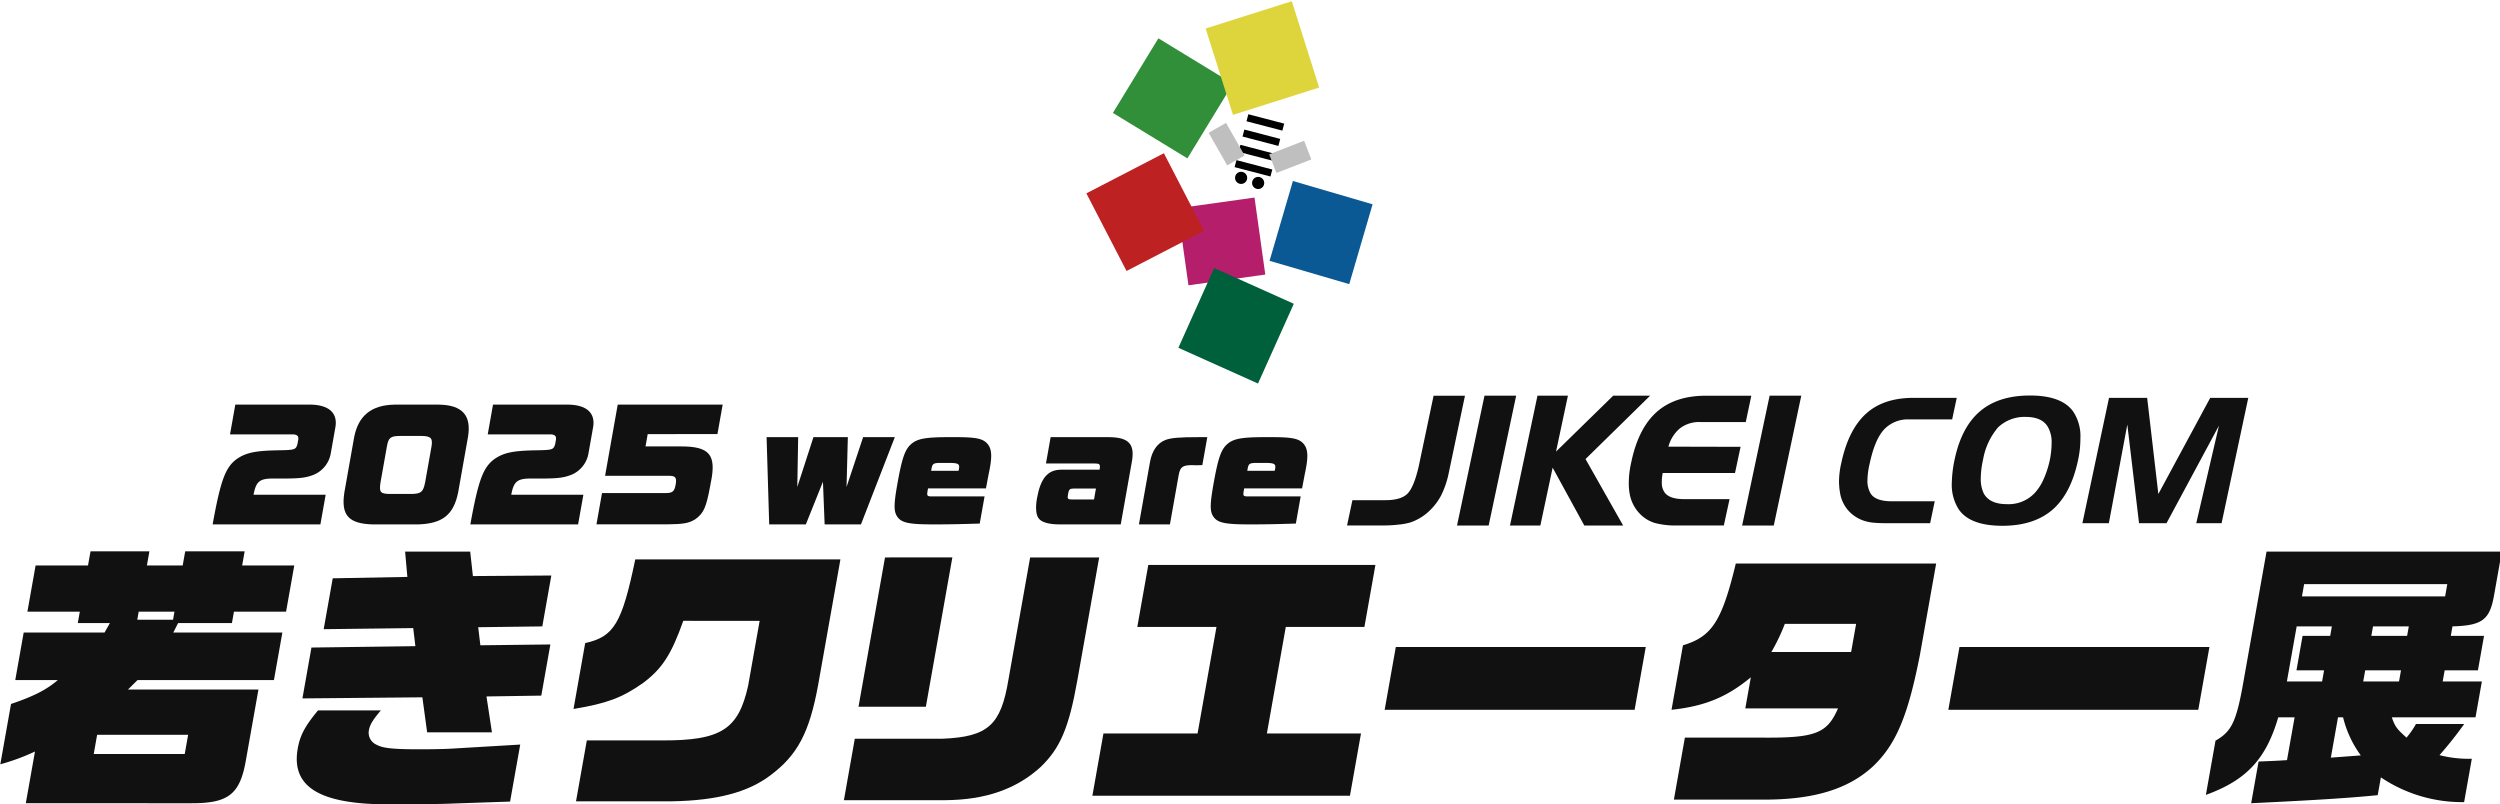 <svg id="kv_copy_pc" xmlns="http://www.w3.org/2000/svg" xmlns:xlink="http://www.w3.org/1999/xlink" width="578" height="186" viewBox="0 0 578 186">
  <defs>
    <clipPath id="clip-path">
      <rect id="長方形_3510" data-name="長方形 3510" width="578" height="186" transform="translate(0 0)" fill="#fff" stroke="#404040" stroke-width="1"/>
    </clipPath>
    <clipPath id="clip-path-2">
      <rect id="長方形_3509" data-name="長方形 3509" width="578.349" height="185.713" fill="none"/>
    </clipPath>
  </defs>
  <g id="youngcreatorex_logo" transform="translate(0 0)" clip-path="url(#clip-path)">
    <g id="グループ_2655" data-name="グループ 2655" transform="translate(0.071 0.252)">
      <rect id="長方形_3497" data-name="長方形 3497" width="19.228" height="19.195" transform="translate(293.451 60.051) rotate(-73.697)" fill="#0a5994"/>
      <rect id="長方形_3498" data-name="長方形 3498" width="20.195" height="20.174" transform="matrix(0.521, -0.854, 0.854, 0.521, 257.227, 25.854)" fill="#318f3a"/>
      <rect id="長方形_3499" data-name="長方形 3499" width="17.938" height="17.977" transform="translate(272.208 47.908) rotate(-7.967)" fill="#b51e6a"/>
      <rect id="長方形_3500" data-name="長方形 3500" width="20.211" height="20.181" transform="translate(272.369 80.156) rotate(-65.823)" fill="#00603b"/>
      <rect id="長方形_3501" data-name="長方形 3501" width="20.182" height="20.208" transform="translate(251.095 44.453) rotate(-27.369)" fill="#bd2121"/>
      <rect id="長方形_3502" data-name="長方形 3502" width="1.674" height="8.569" transform="translate(288.12 27.784) rotate(-75.353)"/>
      <rect id="長方形_3503" data-name="長方形 3503" width="1.674" height="8.569" transform="translate(287.203 31.319) rotate(-75.353)"/>
      <rect id="長方形_3504" data-name="長方形 3504" width="1.674" height="8.569" transform="translate(286.285 34.853) rotate(-75.353)"/>
      <rect id="長方形_3505" data-name="長方形 3505" width="1.674" height="8.569" transform="translate(285.368 38.388) rotate(-75.353)"/>
      <rect id="長方形_3506" data-name="長方形 3506" width="8.665" height="4.631" transform="matrix(0.932, -0.362, 0.362, 0.932, 293.363, 35.425)" fill="#bfbfbf"/>
      <rect id="長方形_3507" data-name="長方形 3507" width="4.63" height="8.68" transform="translate(279.363 30.45) rotate(-29.683)" fill="#bfbfbf"/>
      <g id="グループ_2654" data-name="グループ 2654" transform="translate(0 0)">
        <g id="グループ_2653" data-name="グループ 2653" clip-path="url(#clip-path-2)">
          <path id="パス_22" data-name="パス 22" d="M78.991,13.5A1.4,1.4,0,1,0,77.6,12.1a1.4,1.4,0,0,0,1.394,1.4" transform="translate(207.876 28.77)"/>
          <path id="パス_23" data-name="パス 23" d="M80.062,13.818a1.4,1.4,0,1,0-1.394-1.4,1.4,1.4,0,0,0,1.394,1.4" transform="translate(210.746 29.633)"/>
          <rect id="長方形_3508" data-name="長方形 3508" width="20.91" height="20.95" transform="matrix(0.953, -0.302, 0.302, 0.953, 278.668, 6.34)" fill="#ded53d"/>
          <path id="パス_24" data-name="パス 24" d="M56.806,82.652c-1.35,7.972-4.006,10.092-12.475,10.092H5.894L8.016,80.786A49.539,49.539,0,0,1,0,83.744L2.476,69.795C7.6,68.058,10.6,66.579,13.3,64.264H3.458l1.95-10.992h18.7l1.232-2.187H17.916l.467-2.636H6.265L8.16,37.778H20.275l.585-3.278H34.475l-.585,3.278h8.278l.581-3.278H56.494l-.581,3.278H67.964L66.07,48.449H54.018l-.467,2.636H41.108L40,53.272H65.216L63.263,64.264H31.731L29.52,66.45H59.683ZM42.639,81.365l.787-4.436H22.383L21.6,81.365Zm-2.7-31.051.331-1.866H32l-.331,1.866Z" transform="translate(0 92.711)" fill="#111"/>
          <path id="パス_25" data-name="パス 25" d="M54.776,92.762c-2.174.129-9.547.192-14.889.192-16.029,0-22.607-4.049-21.029-12.92.548-3.086,1.7-5.206,4.687-8.805H38.078c-1.81,2.12-2.538,3.278-2.767,4.561A3.03,3.03,0,0,0,37,79.134c1.483.837,3.782,1.091,10.036,1.091,3.127,0,6.331-.063,8.046-.192l15.212-.9L67.95,92.312ZM22.023,56.7l24.031-.321-.5-4.178-20.7.254,2.09-11.762L44.2,40.37l-.522-5.852H58.727l.625,5.656,18.133-.129L75.4,51.811,60.578,52l.5,4.178,16.187-.192-2.1,11.829-12.674.192,1.266,8.3H48.772l-1.1-8.1-27.732.254Z" transform="translate(49.911 92.76)" fill="#111"/>
          <path id="パス_26" data-name="パス 26" d="M61.4,49.213c-2.748,7.78-4.893,11.058-9.256,14.336-4.915,3.47-8.4,4.757-16.121,6.043l2.7-15.236c6.648-1.479,8.487-4.5,11.578-19.351H97.733L92.575,64.062c-2.016,11-4.764,16.2-11.07,20.9-5.114,3.857-12.232,5.785-22.625,5.977H36.6l2.5-14.078H56.364c13.733.063,17.773-2.507,20.021-12.6l2.671-15.044Z" transform="translate(96.503 94.071)" fill="#111"/>
          <path id="パス_27" data-name="パス 27" d="M55.535,76.8H75.8c10.5-.45,13.513-3.086,15.264-13.695l5.011-28.222h15.963L107,63.235c-1.965,11.058-3.97,15.748-8.524,20.121-5.592,5.077-12.681,7.585-22.074,7.651H53.015Zm6.986-41.917H78.091L71.965,69.408H56.392Z" transform="translate(142.023 93.743)" fill="#111"/>
          <path id="パス_28" data-name="パス 28" d="M71.188,74.314H92.949l4.371-24.62H79.013l2.542-14.34h52.513l-2.546,14.34H113.345l-4.371,24.62h21.761l-2.557,14.4H68.631Z" transform="translate(183.858 95.007)" fill="#111"/>
          <path id="パス_29" data-name="パス 29" d="M89.578,40.5h57.789l-2.579,14.528H87Z" transform="translate(233.063 108.829)" fill="#111"/>
          <path id="パス_30" data-name="パス 30" d="M123.365,61.562c-5.581,4.628-10.7,6.685-18.339,7.518l2.645-14.915c6.674-1.991,8.995-5.527,12.218-18.9H166.21l-3.745,21.084c-2.759,14.078-5.5,20.7-10.831,25.781-5.769,5.335-13.822,7.776-25.6,7.714H105.574l2.542-14.336H125.58c12.681.125,15.4-.9,17.938-6.751H122.085Zm7.858-12.345a45.035,45.035,0,0,1-3.109,6.493h18.439l1.151-6.493Z" transform="translate(281.357 94.775)" fill="#111"/>
          <path id="パス_31" data-name="パス 31" d="M125,40.5H182.79l-2.579,14.528H122.423Z" transform="translate(327.961 108.829)" fill="#111"/>
          <path id="パス_32" data-name="パス 32" d="M207.029,34.517l-1.814,10.221c-.993,5.594-2.785,6.88-9.595,7.072L195.234,54h7.685l-1.413,7.972h-7.689l-.456,2.574h9.058l-1.472,8.293H181.6c.732,2.12,1.152,2.7,3.4,4.69a20.2,20.2,0,0,0,2.185-3.149h11.144a86.005,86.005,0,0,1-5.71,7.2,27.015,27.015,0,0,0,7.476.833L198.313,92.44a33.6,33.6,0,0,1-19.248-5.723l-.728,4.115c-6.434.645-14.407,1.158-29.259,1.866l1.714-9.642c3.02-.129,3.539-.129,6.571-.321l1.759-9.9H155.34c-2.818,9.642-7.332,14.528-16.732,17.935l2.226-12.537c3.62-2.058,4.727-4.244,6.251-12.47l5.548-31.246Zm-41.55,30.026.456-2.574h-6.383L160.965,54h6.387l.386-2.187H159.6l-2.263,12.732Zm28.445-19.672.5-2.832h-33.1l-.5,2.832ZM174.43,81.64a24.749,24.749,0,0,1-4.1-8.805h-1.174L167.5,82.157Zm8.833-17.1.46-2.574h-8.278l-.456,2.574ZM185.135,54l.39-2.187h-8.274L176.861,54Z" transform="translate(371.32 92.757)" fill="#111"/>
          <path id="パス_33" data-name="パス 33" d="M13.344,52.99C15.213,42.651,16.32,39.7,19.061,37.783c2.06-1.375,4.216-1.822,9.293-1.917,4.036-.066,4.209-.129,4.6-1.442l.173-.959c.158-.9-.261-1.283-1.365-1.283h-14.4l1.221-6.88H36.069c4.168.1,6.181,1.921,5.669,5.151L40.66,36.537a6.552,6.552,0,0,1-3.826,4.93c-1.817.734-3.182.926-7.336.926H27.81c-3.554-.063-4.407.546-5.011,3.746H39.475L38.258,52.99Z" transform="translate(35.748 67.994)" fill="#111"/>
          <path id="パス_34" data-name="パス 34" d="M48.066,45.6c-1.052,5.184-3.62,7.234-9.326,7.4H28.358c-5.647-.162-7.409-2.113-6.6-7.4l2.266-12.773c.982-4.993,3.973-7.393,9.249-7.522H43.655c5.4.1,7.538,2.5,6.677,7.522Zm-17.953-2.3c-.346,2.3-.044,2.625,2.255,2.659h4.8c2.34-.033,2.8-.42,3.26-2.659l1.49-8.389c.3-1.888-.169-2.334-2.369-2.367h-4.8c-2.307,0-2.792.383-3.145,2.367Z" transform="translate(57.788 67.994)" fill="#111"/>
          <path id="パス_35" data-name="パス 35" d="M29.54,52.99c1.869-10.339,2.976-13.285,5.717-15.206,2.06-1.375,4.216-1.822,9.293-1.917,4.036-.066,4.209-.129,4.6-1.442l.173-.959c.158-.9-.261-1.283-1.361-1.283H33.557l1.221-6.88H52.265c4.168.1,6.181,1.921,5.669,5.151l-1.078,6.084a6.552,6.552,0,0,1-3.826,4.93c-1.817.734-3.182.926-7.336.926H44.009c-3.558-.063-4.415.546-5.014,3.746H55.671L54.454,52.99Z" transform="translate(79.135 67.994)" fill="#111"/>
          <path id="パス_36" data-name="パス 36" d="M38.749,45.755h14.6c1.722,0,2.137-.35,2.424-1.954.294-1.663-.029-2.046-1.619-2.046H39.459L42.38,25.3H66.646l-1.21,6.818H49.311l-.5,2.847h8.108c6.688-.029,8.322,1.921,6.986,8.355l-.129.7c-.934,5.092-1.519,6.372-3.455,7.78-1.494.925-2.7,1.15-6.666,1.184H37.465Z" transform="translate(100.366 67.994)" fill="#111"/>
          <path id="パス_37" data-name="パス 37" d="M48.157,27.342h7.3l-.2,11.523,3.734-11.523h7.95l-.3,11.523,3.833-11.523h7.332L69.977,47.508h-8.4l-.39-9.86-3.955,9.86H48.76Z" transform="translate(129.008 73.476)" fill="#111"/>
          <path id="パス_38" data-name="パス 38" d="M75.881,47.32c-4.047.125-6.975.192-9.768.192h-.971c-5.548,0-7.27-.354-8.263-1.7-.887-1.217-.905-2.754-.048-7.588,1.056-5.955,1.744-8,3.168-9.251,1.427-1.279,3.337-1.633,8.789-1.633h1.49c4.705,0,6.269.321,7.328,1.471.975,1.091,1.163,2.6.647,5.509-.033.192-.147.833-.305,1.538l-.625,3.326H63.929l-.132.737c-.143.992-.037,1.121,1.034,1.121H77Zm-4.908-12.2a2.228,2.228,0,0,0,.118-.479c.2-1.121-.184-1.346-2.421-1.346H66.949c-1.718,0-1.972.162-2.193,1.217l-.107.608Z" transform="translate(150.56 73.476)" fill="#111"/>
          <path id="パス_39" data-name="パス 39" d="M70.427,47.511c-2.4,0-4.157-.513-4.772-1.442-.6-.8-.721-2.529-.361-4.546.835-4.7,2.509-6.659,5.625-6.659h8.855l.029-.159c.162-1.088,0-1.279-1.2-1.279H67.381l1.078-6.084H81.924c4.532.033,5.986,1.538,5.356,5.442L84.668,47.511Zm3.451-8.293c-1,0-1.2.192-1.391,1.25-.2,1.15-.1,1.279.909,1.279h5.092l.449-2.529Z" transform="translate(174.376 73.476)" fill="#111"/>
          <path id="パス_40" data-name="パス 40" d="M74.113,33.105c.471-2.659,1.725-4.417,3.6-5.122,1.251-.479,3.2-.642,7.575-.642h2.075l-1.148,6.467c-.75.033-.784.033-1.53.033-.033,0-.357,0-.8-.033-2.207,0-2.77.417-3.12,2.209L78.723,47.511H71.556Z" transform="translate(191.693 73.476)" fill="#111"/>
          <path id="パス_41" data-name="パス 41" d="M95.748,47.32c-4.047.125-6.975.192-9.768.192H85.01c-5.548,0-7.27-.354-8.263-1.7-.887-1.217-.9-2.754-.048-7.588,1.056-5.955,1.744-8,3.168-9.251,1.427-1.279,3.337-1.633,8.789-1.633h1.49c4.705,0,6.269.321,7.328,1.471.975,1.091,1.163,2.6.647,5.509-.033.192-.147.833-.305,1.538l-.625,3.326H83.8l-.132.737c-.143.992-.037,1.121,1.034,1.121H96.863Zm-4.908-12.2a2.227,2.227,0,0,0,.118-.479c.2-1.121-.184-1.346-2.421-1.346H86.816c-1.718,0-1.972.162-2.193,1.217l-.107.608Z" transform="translate(203.782 73.476)" fill="#111"/>
          <path id="パス_42" data-name="パス 42" d="M108.173,42.486a21.094,21.094,0,0,1-1.8,5.343,13.749,13.749,0,0,1-2.847,3.68,11.876,11.876,0,0,1-4.231,2.529,14.282,14.282,0,0,1-2.748.505,29.381,29.381,0,0,1-3.528.2H84.635l1.243-5.848h7.637q3.548,0,5.055-1.468t2.627-6.309l3.447-16.375H111.9Z" transform="translate(226.731 66.492)" fill="#111"/>
          <path id="パス_43" data-name="パス 43" d="M98.863,54.764H91.546L97.9,24.742h7.321Z" transform="translate(245.244 66.489)" fill="#111"/>
          <path id="パス_44" data-name="パス 44" d="M121.039,54.764h-8.98l-7.321-13.381-2.844,13.381H94.875l6.357-30.022h7.038l-2.748,12.92,13.211-12.92h8.542l-14.936,14.65Z" transform="translate(254.162 66.489)" fill="#111"/>
          <path id="パス_45" data-name="パス 45" d="M124.315,54.743H113.591a18.353,18.353,0,0,1-5.254-.583,8.037,8.037,0,0,1-3.41-2.091,8.813,8.813,0,0,1-2.406-4.8,13.719,13.719,0,0,1-.18-2.352,21.266,21.266,0,0,1,.544-4.661q1.622-7.9,5.853-11.7t11.386-3.809h10.547l-1.284,6.088H118.962a7.314,7.314,0,0,0-4.79,1.449,8.32,8.32,0,0,0-2.667,4.237l16.68.041L126.9,42.608H110.181a13,13,0,0,0-.2,1.527v.583a3.739,3.739,0,0,0,.662,2.411q1.1,1.527,4.551,1.527H125.64Z" transform="translate(274.164 66.492)" fill="#111"/>
          <path id="パス_46" data-name="パス 46" d="M116.781,54.764h-7.317l6.357-30.022h7.317Z" transform="translate(293.245 66.489)" fill="#111"/>
          <path id="パス_47" data-name="パス 47" d="M131.809,29.863a7.5,7.5,0,0,0-5.853,2.349q-2.147,2.334-3.329,7.939a17.474,17.474,0,0,0-.5,3.779,5.724,5.724,0,0,0,.662,2.931q1.06,1.93,5.011,1.932h9.885l-1.063,5.063H126.438q-1.766,0-2.987-.122a10.284,10.284,0,0,1-2.185-.461,8.4,8.4,0,0,1-3.208-1.969,8.039,8.039,0,0,1-2.288-4.624,10.819,10.819,0,0,1-.18-1.586c-.026-.336-.037-.6-.037-.785a19.422,19.422,0,0,1,.541-4.421q1.645-7.671,5.713-11.353,4.006-3.656,10.967-3.658h10l-1.063,4.985Z" transform="translate(309.555 66.854)" fill="#111"/>
          <path id="パス_48" data-name="パス 48" d="M123.3,39.48q1.6-7.494,5.875-11.11,4.271-3.639,11.548-3.639,7.3,0,9.963,3.68a10.266,10.266,0,0,1,1.685,6.206q0,1.228-.121,2.445a24.7,24.7,0,0,1-.441,2.7q-1.645,7.693-5.912,11.394-4.315,3.695-11.552,3.695-7.433,0-10.062-3.739a10.534,10.534,0,0,1-1.644-6.169,28.531,28.531,0,0,1,.662-5.465m16.379-9.8a8.844,8.844,0,0,0-6.353,2.43,15.528,15.528,0,0,0-3.451,7.415,20.417,20.417,0,0,0-.541,4.439,7.6,7.6,0,0,0,.7,3.418q1.363,2.472,5.371,2.47a8.277,8.277,0,0,0,6.3-2.47,11.182,11.182,0,0,0,2.082-3.134,22.339,22.339,0,0,0,1.486-4.48,20.018,20.018,0,0,0,.441-4.041,7.013,7.013,0,0,0-.784-3.577q-1.3-2.472-5.254-2.47" transform="translate(328.546 66.459)" fill="#111"/>
          <path id="パス_49" data-name="パス 49" d="M137,24.879h8.822l2.586,22.227L160.4,24.879h8.8l-6.173,28.975h-5.857l5.253-22.562L150.295,53.853h-6.354l-2.708-22.806-4.271,22.806h-6.114Z" transform="translate(350.532 66.856)" fill="#111"/>
        </g>
      </g>
    </g>
  </g>
</svg>
